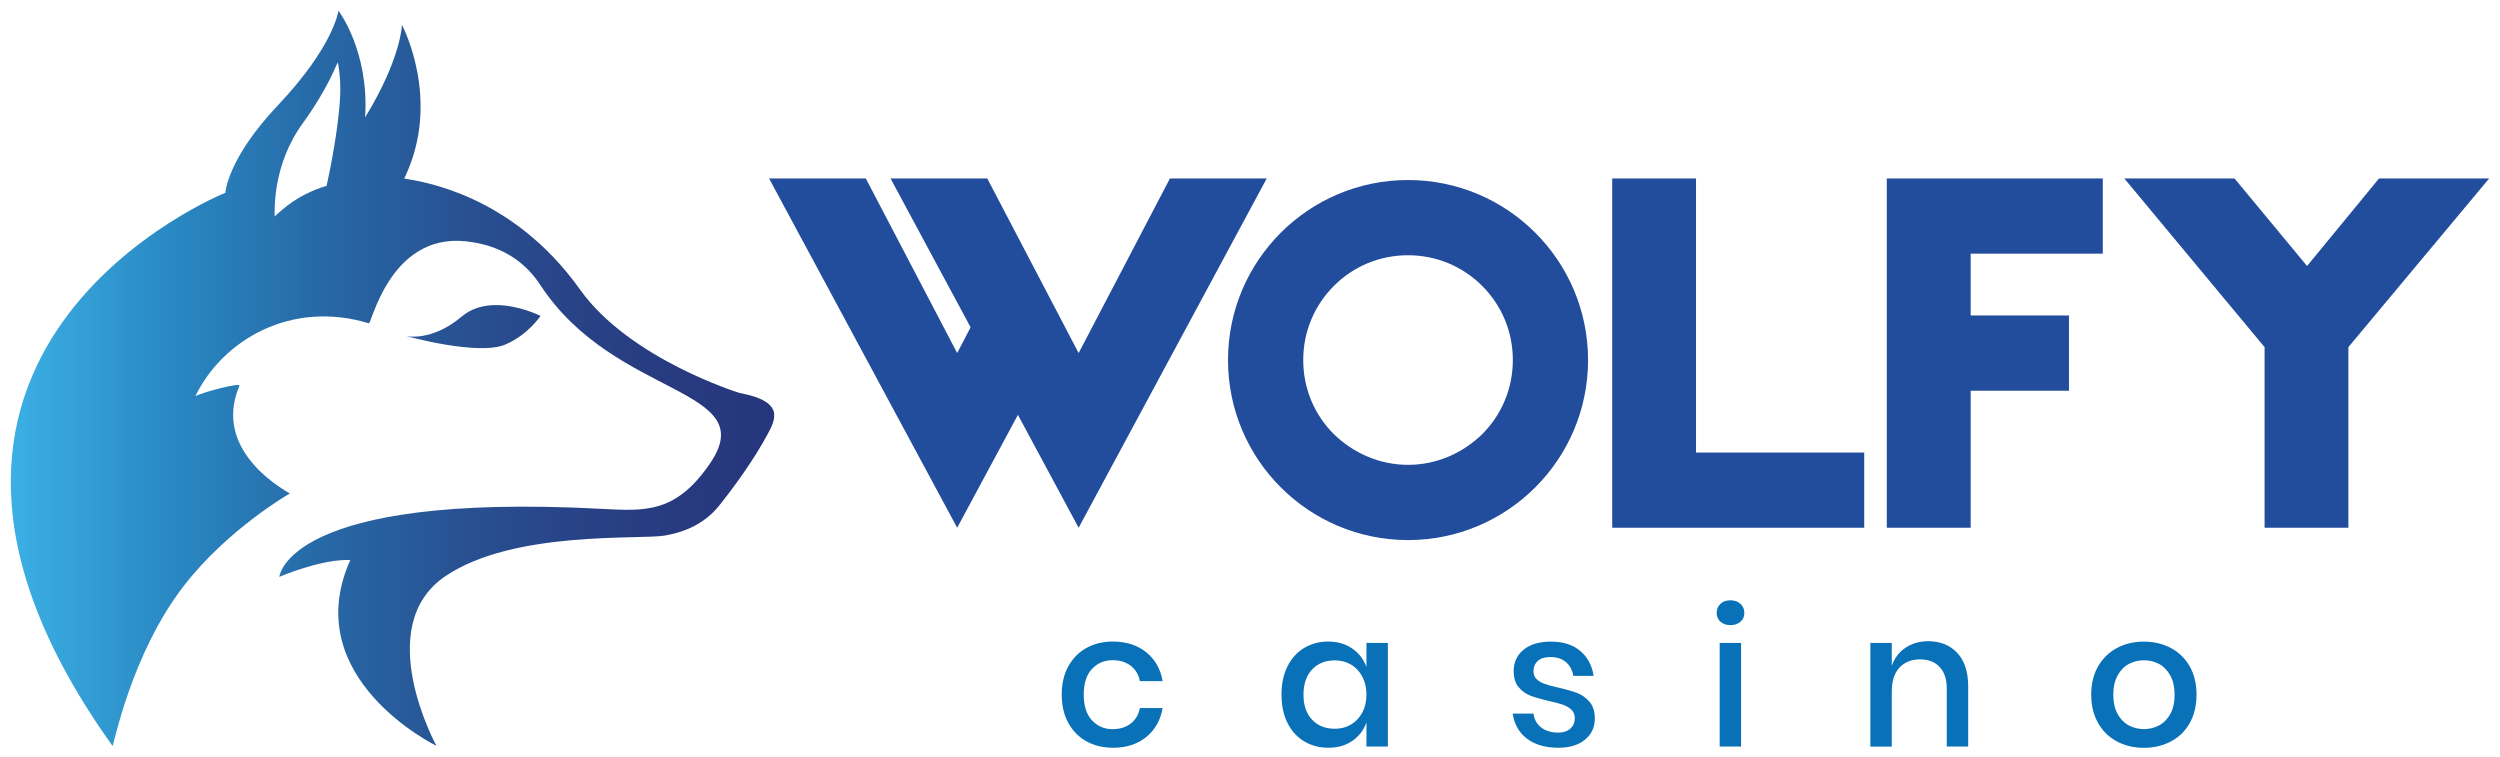 <svg version="1.1" id="Layer_1" xmlns="http://www.w3.org/2000/svg" xmlns:xlink="http://www.w3.org/1999/xlink" x="0" y="0" viewBox="0 0 3001 908.4" style="enable-background:new 0 0 3001 908.4" xml:space="preserve"><style>.st2{fill:#224d9d}.st3{fill:#0871b8}</style><defs><path id="SVGID_1_" d="M554.2 380c-36 30.5-66.6 23.4-66.6 23.4s86.6 24.2 119.2 10.1c27.5-11.9 42-34.3 42-34.3s-25.6-13-53.3-13c-14.3 0-29.1 3.5-41.3 13.8"/></defs><clipPath id="SVGID_2_"><use xlink:href="#SVGID_1_" style="overflow:visible"/></clipPath><linearGradient id="SVGID_3_" gradientUnits="userSpaceOnUse" x1="-471.397" y1="835.651" x2="-470.397" y2="835.651" gradientTransform="matrix(-933.267 0 0 933.267 -439012.25 -779488.875)"><stop offset="0" style="stop-color:#26367d"/><stop offset=".108" style="stop-color:#27397f"/><stop offset=".25" style="stop-color:#284286"/><stop offset=".41" style="stop-color:#285293"/><stop offset=".585" style="stop-color:#2769a7"/><stop offset=".771" style="stop-color:#2988c2"/><stop offset=".964" style="stop-color:#3aade2"/><stop offset="1" style="stop-color:#3eb5e9"/></linearGradient><path style="clip-path:url(#SVGID_2_);fill:url(#SVGID_3_)" d="M487.6 366.2h161.3v61.4H487.6z"/><defs><path id="SVGID_4_" d="M363.4 148c31.2-43 40.2-71.1 42.2-73.1 3.6 20.9 4.2 37.2-.3 72.9-4.9 38.9-13.3 75.4-13.3 75.4s-20 4.9-41 19.2c-9.2 6.2-19.3 15.5-21.4 17.5.3-7.1-2.9-61.3 33.8-111.9m-29.9-21.5c-60.8 64.2-63 104.9-63 104.9s-474.5 190.3-135.4 664c1.1 1.5 21.7-110.2 86.3-193.1 52.8-67.8 126.4-109.9 126.5-109.9 1.5 0-95.3-47.7-60.5-129.3 1.9-4.3-41.2 6.9-52.8 12.3 32.8-67.4 115-115.6 208.1-87.3 1.7.5 7.6-24.5 23.5-49.5 17.1-27 45.9-54.1 93.4-48.9 48.9 5.3 74.8 30.7 89.2 52.7 89.4 136.5 267.3 121.9 202.9 214.8-40.9 59-76.9 56.4-130 53.6-378.1-20-386.4 81.7-386.4 81.7s49.6-21.6 85.2-20.3c-63.6 142 103.4 223.1 103.4 223.1S445.1 751.7 535 691.4c82.2-55.2 233.6-43.2 263.7-48.6 25.9-4.7 48.2-15.4 64.8-36.1 19.9-24.9 42.4-56.6 57.4-84.5 4-7.4 8.5-15.2 8.5-23.8 0-19.5-32.8-24.7-42-26.8 0 0-131.7-40.6-191.1-124-81.8-114.8-190-129.7-211.1-133.3 45.8-93.7-2.7-184.4-2.7-184.4s-.8 40.2-44.2 111c5.1-79.5-32-128-32-128s-5.4 42.4-72.8 113.6"/></defs><clipPath id="SVGID_5_"><use xlink:href="#SVGID_4_" style="overflow:visible"/></clipPath><linearGradient id="SVGID_6_" gradientUnits="userSpaceOnUse" x1="-471.397" y1="835.647" x2="-470.397" y2="835.647" gradientTransform="matrix(-933.267 0 0 933.267 -439012.25 -779426.75)"><stop offset="0" style="stop-color:#26367d"/><stop offset=".108" style="stop-color:#27397f"/><stop offset=".25" style="stop-color:#284286"/><stop offset=".41" style="stop-color:#285293"/><stop offset=".585" style="stop-color:#2769a7"/><stop offset=".771" style="stop-color:#2988c2"/><stop offset=".964" style="stop-color:#3aade2"/><stop offset="1" style="stop-color:#3eb5e9"/></linearGradient><path style="clip-path:url(#SVGID_5_);fill:url(#SVGID_6_)" d="M-204 12.9H929.3v884H-204z"/><path class="st2" d="m1520.6 214.2-225.8 419.3-72.9-135.5-72.9 135.5-225.8-419.3h116.1L1149 423.8l16.1-30.9-96.1-178.7h116.1l109.7 209.6 109.6-209.6zM1906.3 432.2c0 119.3-96.8 216.1-216.1 216.1s-216.1-96.8-216.1-216.1 96.8-216.1 216.1-216.1 216.1 96.8 216.1 216.1m-90.3 0c0-33.5-12.9-65.1-36.8-89-23.9-23.9-55.5-36.8-89-36.8s-65.2 12.9-89 36.8c-23.9 23.9-36.8 55.5-36.8 89s12.9 65.2 36.8 89c23.9 23.2 55.5 36.8 89 36.8s65.1-13.5 89-36.8c23.9-23.8 36.8-55.5 36.8-89M2237.8 543.2v90.3h-302.5V214.2h100.6v329zM2365.6 304.5v74.2h118V469h-118v164.5h-100.7V214.2H2524.2v90.3zM2819 416.7v216.8h-100.6V416.7L2550 214.2h132.3l87.1 105.1 86.4-105.1H2988z"/><path class="st3" d="M1376 783c10.5 8.5 17.1 20 19.6 34.6h-27.3c-1.5-7.8-5.2-13.9-10.9-18.4-5.8-4.4-13-6.7-21.8-6.7-9.9 0-18.2 3.5-24.8 10.5-6.6 7-9.9 17.3-9.9 30.8s3.3 23.8 9.9 30.9c6.6 7.1 14.9 10.6 24.8 10.6 8.7 0 16-2.3 21.8-6.8 5.8-4.5 9.4-10.7 10.9-18.5h27.3c-2.6 14.6-9.1 26.2-19.6 34.7-10.5 8.6-23.8 12.9-39.9 12.9-12 0-22.7-2.6-31.9-7.7s-16.5-12.5-21.8-22.1c-5.3-9.6-7.9-21-7.9-34.1 0-12.9 2.6-24.2 7.9-33.8 5.3-9.6 12.5-17 21.8-22.1 9.2-5.1 19.9-7.7 31.9-7.7 16.1.1 29.4 4.4 39.9 12.9zM1623.4 778.6c8 5.6 13.6 12.9 16.9 22.1v-28.9h25.7v124.3h-25.7v-28.9c-3.3 9.2-8.9 16.5-16.9 22.1-8 5.6-17.6 8.3-28.9 8.3-10.8 0-20.5-2.6-29-7.7s-15.2-12.5-20-22.1c-4.8-9.6-7.2-21-7.2-34.1 0-12.9 2.4-24.2 7.2-33.8 4.8-9.6 11.5-17 20-22.1 8.5-5.1 18.2-7.7 29-7.7 11.3.1 20.9 2.9 28.9 8.5zm-48.4 25.1c-6.8 7.3-10.3 17.3-10.3 30.1s3.4 22.8 10.3 30.1c6.8 7.3 16 10.9 27.4 10.9 7.2 0 13.7-1.7 19.4-5.1 5.7-3.4 10.2-8.2 13.5-14.3 3.3-6.2 5-13.4 5-21.7 0-8.1-1.7-15.3-5-21.5-3.3-6.2-7.8-11.1-13.5-14.4-5.7-3.4-12.2-5.1-19.4-5.1-11.5.1-20.6 3.7-27.4 11zM1896.9 781.4c8.8 7.4 14.2 17.4 16.1 29.9h-24.4c-1.1-6.8-3.9-12.2-8.7-16.4-4.7-4.1-11-6.2-18.8-6.2-6.5 0-11.5 1.5-15 4.6-3.5 3.1-5.3 7.3-5.3 12.5 0 3.9 1.3 7.1 3.8 9.5 2.6 2.4 5.8 4.3 9.6 5.6 3.8 1.4 9.3 2.9 16.4 4.5 9.3 2.1 16.9 4.3 22.7 6.5 5.8 2.3 10.8 5.8 14.9 10.7 4.1 4.9 6.2 11.5 6.2 20 0 10.4-3.9 18.8-11.8 25.3s-18.5 9.7-31.9 9.7c-15.5 0-28-3.6-37.6-10.8-9.6-7.2-15.3-17.3-17.3-30.2h25c.8 6.8 3.8 12.3 9 16.5 5.3 4.2 12.2 6.3 20.8 6.3 6.2 0 11-1.6 14.5-4.8 3.5-3.2 5.3-7.3 5.3-12.3 0-4.4-1.4-7.8-4.1-10.4-2.7-2.6-6.1-4.5-10.2-6-4.1-1.4-9.6-2.9-16.7-4.4-9-2.1-16.4-4.2-22-6.3-5.6-2.1-10.5-5.5-14.4-10.3-4-4.7-6-11.2-6-19.3 0-10.5 3.9-19.1 11.8-25.6s18.8-9.8 32.8-9.8c14.9 0 26.5 3.7 35.3 11.2zM2065.2 724.9c3-2.9 7-4.3 12-4.3s9 1.4 12.1 4.3c3.1 2.9 4.6 6.5 4.6 10.8 0 4.4-1.5 7.9-4.6 10.6-3.1 2.7-7.1 4.1-12.1 4.1s-8.9-1.4-12-4.1c-3-2.7-4.5-6.2-4.5-10.6 0-4.3 1.5-8 4.5-10.8zm24.8 46.9v124.3h-25.7V771.8h25.7zM2349.5 783.8c8.7 9.3 13.1 22.6 13.1 39.9v72.4h-25.7v-69.7c0-11.1-2.9-19.7-8.6-25.8-5.7-6.1-13.5-9.1-23.5-9.1-10.2 0-18.4 3.3-24.6 9.8-6.2 6.5-9.3 16.1-9.3 28.8v66.1h-25.7V771.8h25.7v27.3c3.3-9.3 8.9-16.5 16.7-21.7 7.8-5.1 16.8-7.7 27.1-7.7 14.5.1 26.1 4.7 34.8 14.1zM2606 777.9c9.6 5.1 17.1 12.5 22.6 22.1 5.4 9.6 8.1 20.9 8.1 33.8 0 13.1-2.7 24.4-8.1 34.1-5.4 9.6-12.9 17-22.6 22.1-9.6 5.1-20.5 7.7-32.5 7.7s-22.8-2.6-32.4-7.7c-9.6-5.1-17.1-12.5-22.6-22.2s-8.2-21-8.2-34c0-12.9 2.7-24.2 8.2-33.8 5.5-9.6 13-17 22.6-22.1 9.5-5.1 20.3-7.7 32.4-7.7 12.1 0 22.9 2.6 32.5 7.7zm-50.7 19.2c-5.6 3-10 7.6-13.4 13.9-3.4 6.2-5.1 13.9-5.1 22.9 0 9.2 1.7 16.8 5.1 23 3.4 6.2 7.9 10.8 13.4 13.8 5.6 3 11.7 4.5 18.3 4.5 6.6 0 12.7-1.5 18.3-4.5 5.6-3 10-7.6 13.4-13.8 3.4-6.2 5.1-13.8 5.1-23 0-9-1.7-16.7-5.1-22.9-3.4-6.2-7.9-10.9-13.4-13.9-5.6-3-11.7-4.5-18.3-4.5-6.7 0-12.7 1.5-18.3 4.5z"/></svg>